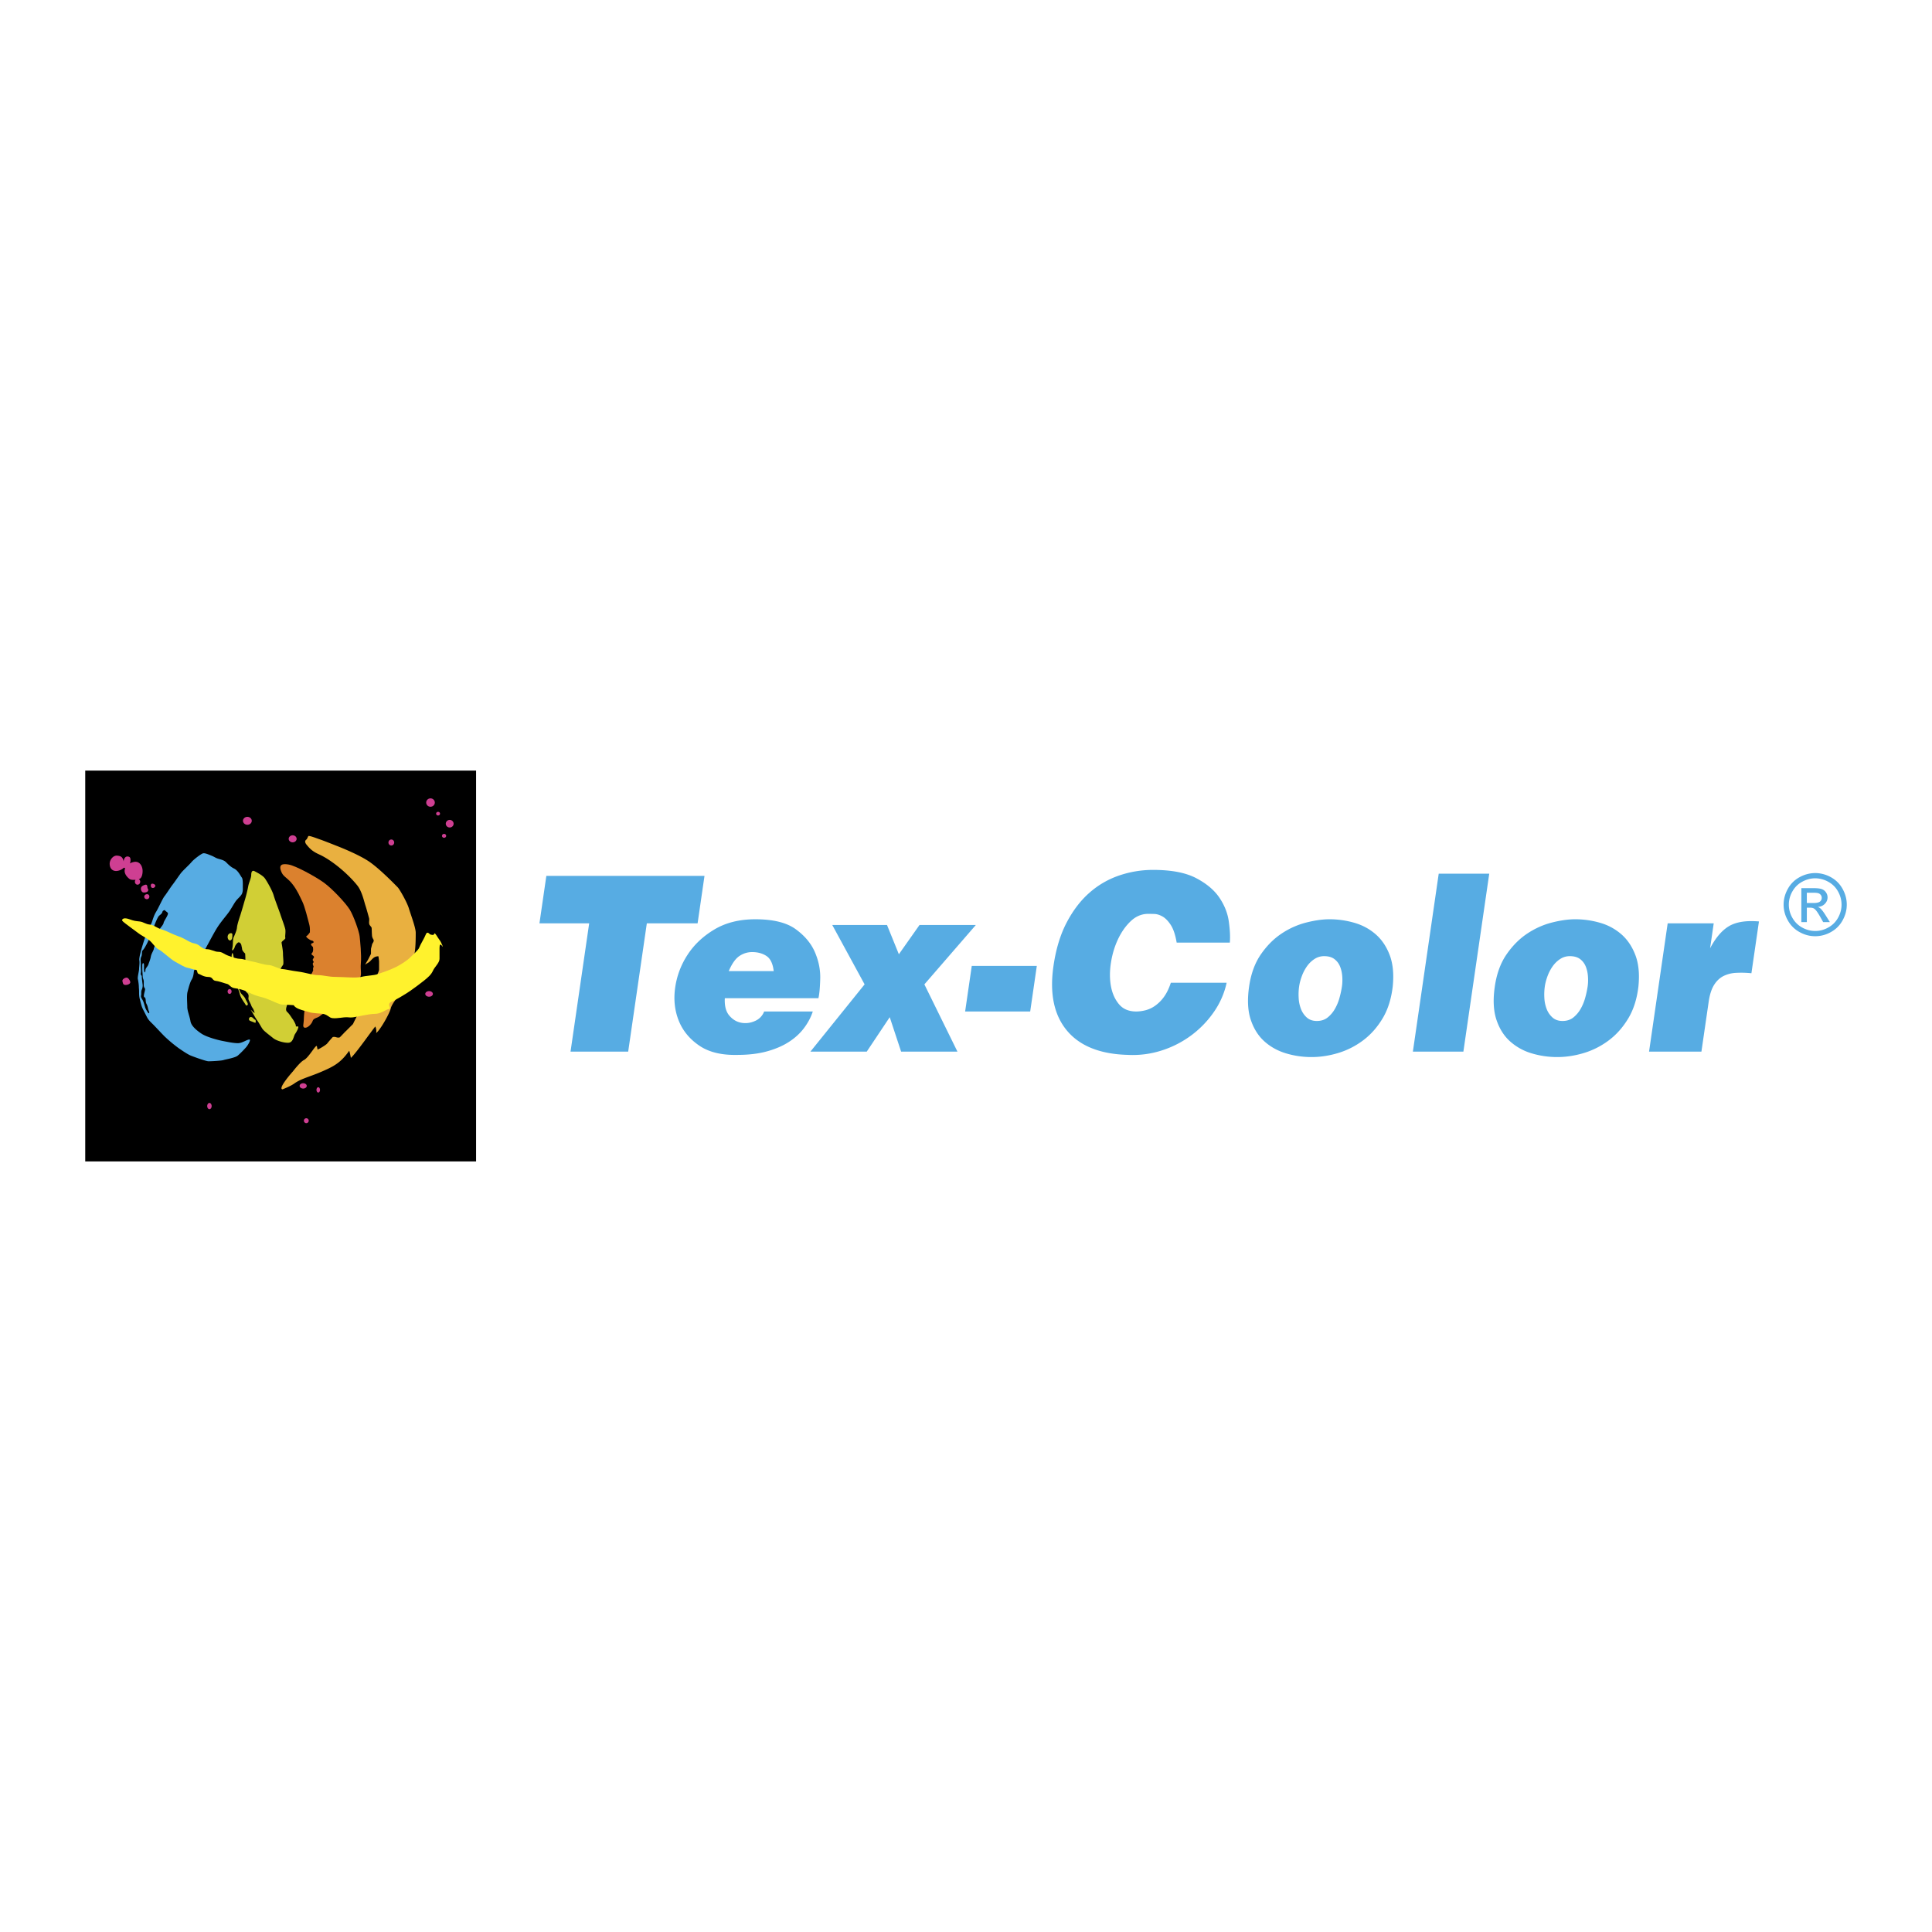 <svg xmlns="http://www.w3.org/2000/svg" width="2500" height="2500" viewBox="0 0 192.756 192.756"><g fill-rule="evenodd" clip-rule="evenodd"><path fill="#fff" d="M0 0h192.756v192.756H0V0z"/><path d="M8.504 76.88h38.995v38.995H8.504V76.88z"/><path d="M28.188 108.686c-.524-.062 1.043-1.801 1.043-1.801s.715-.936 1.087-1.121c.512-.256 1.241-1.674 1.303-1.365l.062.311c.146-.029.841-.455.952-.59.248-.309.559-.65.559-.65.309-.082.387.113.697.031.144-.123.498-.527.644-.65.227-.229.455-.455.682-.682 0 0 .496-1.055.744-1.365.248-.311.806-1.178.806-1.178s.433-.682.62-1.117c.187-.434.194-1 .194-1-.021-.164.26-.631.24-.797v-.807l-.062-.496c-.426 0-.559.217-.861.52-.164.144-.293.175-.458.32.079-.21.203-.344.327-.592l.247-.496v-.496l.124-.496c.35-.499-.027-.361-.027-.924-.021-.166-.014-.523-.035-.689-.049-.116-.198-.232-.23-.348-.056-.194.017-.387-.018-.582 0 0-.248-.93-.374-1.302-.123-.372-.339-1.401-.805-1.983-.901-1.127-2.51-2.508-3.816-3.101-.668-.303-.919-.567-1.243-.962-.323-.396.003-.517.022-.557.047-.093.093-.187.138-.28 0-.141.806.184 1.179.31.372.126 1.612.62 1.612.62s2.294.869 3.41 1.674c1.116.806 2.542 2.295 2.729 2.48.186.186.929 1.488 1.116 2.107.186.621.682 1.922.682 2.418 0 .497 0 1.812-.187 2.37-.185.559-1.054 2.901-1.178 3.334-.123.436-.867 1.115-1.116 1.799-.053.424-1.002 2.139-1.465 2.518.04-.209.009-.434-.085-.658-.302.336-1.926 2.684-2.441 3.133a6.087 6.087 0 0 0-.163-.715c-.658.924-1.208 1.393-2.264 1.869-1.505.705-2.366.832-3.153 1.355-.331.257-.895.488-1.238.631z" fill="#e9b040"/><path d="M30.429 102.539c-.295-.023-.123-.418-.123-.715 0-.295.049-.814.074-1.035.024-.223 0-1.654.345-2.072.345-.42.197-1.135.271-1.355.074-.223.296-.543.247-.617s.049-.32.049-.32-.172-.297-.024-.396c.092-.061-.049-.137-.069-.25-.013-.069.081-.168.118-.241.099-.198-.395-.272-.197-.444.197-.173.099-.617.099-.617s-.369-.296-.074-.37c.296-.074.074-.272-.049-.272-.124 0-.667-.369-.52-.443.149-.074.371-.395.347-.395-.025 0 .049-.321-.073-.79-.124-.469-.445-1.776-.691-2.27-.247-.493-.468-1.061-.962-1.702-.493-.642-.887-.74-1.085-1.16-.417-.884.118-.92.699-.817.69.124 2.606 1.162 3.469 1.779s2.22 2.073 2.614 2.714c.396.641.938 2.194.987 2.663.049.47.197 1.851.124 2.665-.075.814.147 1.184-.148 1.555-.295.369-2.269 2.416-2.688 2.836-.418.418-1.061.715-1.233.887-.173.174-.667.223-.741.494-.075.27-.47.713-.766.688z" fill="#db812e"/><path d="M28.772 104.035c-.49.023-1.236-.232-1.493-.443-.256-.207-.885-.676-1.049-.885-.163-.209-.326-.561-.559-.885-.233-.328-.443-.748-.583-.957-.14-.209-.069-.115.163.094.233.211.14.045.07-.162-.07-.211-.187-.281-.256-.49-.069-.211-.28-.514-.28-.676 0-.164.094-.396-.141-.584-.232-.186-.326-.793-.302-1.025.023-.232-.233-.955-.14-1.398.093-.442.28-.676.28-.932s-.023-.56-.023-.56-.28-.232-.304-.442c-.023-.21-.046-.21-.069-.373s-.209-.396-.373-.257a.913.913 0 0 0-.303.466c-.07.21-.326.49-.233.093.093-.396.023-.862.14-1.119.117-.256.302-.676.326-.956.023-.28.188-.792.327-1.212.139-.419.373-1.259.466-1.562.093-.302.256-.932.326-1.327.07-.397.303-.84.303-1.143 0-.304.093-.512.35-.373.256.139.815.419 1.025.723.211.303.723 1.188.863 1.678.139.49.583 1.609.675 1.912.094.302.443 1.212.49 1.491.047.279-.047.699 0 .838.047.14-.396.328-.374.49.023.164.14.746.14 1.096s.094.979 0 1.119c-.094.141-.303.373-.303.77s0 1.865.163 2.168.583.768.559.979c-.022.211-.233.561 0 .77.234.211.397.514.537.699.14.188.327.561.327.652 0 .094 0 .117.186.094.187-.023-.093.512-.257.746-.162.233-.185.86-.674.883zm-4.149-3.728c-.094.047-.047.023-.256-.281-.21-.303-.396-.605-.466-.932-.069-.324-.35-.814-.35-1.096 0-.279-.07-.629-.14-.955-.07-.326-.257-.746-.257-.909s-.046-.536-.046-.722c0-.188.07-.536.163-.14.094.397.047.722.094.979.046.258.117.631.163.887.047.256.14.979.21 1.213.07.23.233.65.303.744.069.094.373.373.443.559.07.188.209.352.233.49.022.139-.001.116-.094.163zm.442 1.166c-.21-.047-.327.279-.117.373.209.092.536.209.536.209s.093-.279-.047-.326-.162-.211-.372-.256zm-2.027-8.369c.198 0 .139.18.139.372 0 .194-.104.351-.232.351-.129 0-.234-.157-.234-.351-.001-.192.128-.372.327-.372z" fill="#d1cf35"/><path d="M24.91 103.713c-.244-.025-.732.365-1.171.365-.44 0-1.001-.121-1.514-.219-.513-.098-1.61-.391-2.124-.732-.512-.342-1.025-.781-1.098-1.244-.073-.465-.317-1.025-.317-1.416s-.073-1.146.024-1.514c.097-.365.244-.951.415-1.219.171-.27.195-.611.22-.807.024-.195.512-1.124.683-1.392.171-.268.464-.878.708-1.317.243-.439.683-1.295 1.025-1.806.341-.512.83-1.074 1.074-1.416.245-.342.536-.903.732-1.147.195-.243.488-.464.585-.708.098-.244.073-.513.073-.659 0-.147.025-.781-.097-.928-.123-.146-.366-.708-.781-.903-.415-.196-.731-.585-.854-.684-.123-.097-.27-.17-.636-.268-.365-.097-.415-.195-.781-.341-.365-.146-.658-.269-.829-.219-.171.048-.879.561-1.146.877-.269.318-.855.831-1.075 1.124-.219.292-.562.806-.806 1.122-.244.318-.609.903-.805 1.148-.195.243-.586 1.147-.854 1.586-.268.439-.366.976-.488 1.195-.123.221-.318.782-.464 1.051-.146.267-.317.854-.392 1.098-.071.243-.364 1.195-.316 1.464.049.27-.024.684-.024.879s-.171.805-.122 1.002c.048.193.098.607.098.754 0 .148.024.246.024.49 0 .242 0 .488.073.756.074.268.147.633.244.854.098.221.318.635.465.928.146.293.34.465.609.732.269.27.806.855 1.196 1.246a14.189 14.189 0 0 0 1.416 1.17c.22.146.805.562 1.172.709.366.146 1.513.561 1.757.561s1.269-.049 1.488-.121c.22-.074 1.148-.221 1.416-.439.269-.221.708-.684.854-.855.148-.171.465-.683.343-.757zm-10.08-2.611c-.17-.172-.341-.562-.341-.562s-.122-.463-.22-.682c-.098-.221-.244-.342-.196-.537.049-.195-.023-.367.074-.588a.974.974 0 0 0 .071-.584c-.023-.195-.071-.537-.071-.709 0-.17-.147-.121-.098-.365.049-.244 0-.465 0-.807 0-.341-.074-.584.049-.829.12-.245 0-.488.146-.636.146-.146.244-.341.366-.561.122-.22.219-.463.416-.903.194-.439.269-.732.39-1.05.122-.317.317-.756.415-.878s.317-.22.366-.415c.048-.196.269-.196.269-.196-.033.098.309.196.292.366-.049.269-.414.733-.439.927-.025.195-.415.562-.464.757-.05.196-.269.585-.269.903 0 .317-.219.757-.243.928-.025.171-.244.463-.293.757-.05.293-.172.562-.245.782-.073.22-.292.366-.292.562s-.097.244-.097.244-.049-.172-.049-.367v-.391c0-.219-.171-.268-.171.074s0 .463.023.732c.026.268 0 .414.075.611.073.193.049.242.049.584s.171.27.123.514c-.049.244-.147.537-.098.658.049.121.098 0 .146.195.049.195 0 .342.122.562.122.219.122.486.219.684.097.194-.025.22-.025.22z" fill="#57ace3"/><path d="M14.317 89.044c.175.009.415-.024.463-.196.049-.17-.049-.098-.073-.341-.022-.221-.085-.282-.278-.219l-.064.024c-.1.039-.237.113-.282.226-.084.214.06.497.234.506zm14.881-5.705c.219 0 .396.158.396.351 0 .193-.177.35-.396.35-.216 0-.394-.157-.394-.35 0-.193.177-.351.394-.351zm-4.517-1.842c.241 0 .438.177.438.395 0 .218-.197.395-.438.395-.242 0-.439-.177-.439-.395 0-.218.197-.395.439-.395zm18.128 17.386c.209 0 .38.125.38.279s-.171.281-.38.281c-.208 0-.379-.127-.379-.281s.171-.279.379-.279zm1.497-15.686c.115 0 .209.088.209.196 0 .107-.094.195-.209.195-.114 0-.208-.088-.208-.195 0-.108.094-.196.208-.196zm.561-1.394c.215 0 .391.17.391.378s-.176.378-.391.378c-.216 0-.391-.17-.391-.378s.175-.378.391-.378zm-1.16-.806c.108 0 .195.082.195.181a.19.19 0 0 1-.195.184c-.107 0-.195-.082-.195-.184 0-.1.088-.181.195-.181zm-.755-1.343c.237 0 .43.188.43.417 0 .23-.192.417-.43.417s-.43-.187-.43-.417c0-.23.192-.417.43-.417zm-3.908 4.103c.157 0 .285.135.285.3 0 .166-.128.3-.285.3a.293.293 0 0 1-.288-.3c0-.165.129-.3.288-.3zm-18.148 26.284c.122 0 .221.139.221.311s-.099.311-.221.311-.222-.139-.222-.311.1-.311.222-.311zm2.011-11.363c.111 0 .2.107.2.242 0 .133-.088.242-.2.242-.109 0-.197-.109-.197-.242 0-.135.088-.242.197-.242zm7.652 12.89c.133 0 .244.109.244.242a.243.243 0 1 1-.244-.242zm1.194-3.095c.097 0 .176.119.176.266s-.079.264-.176.264c-.098 0-.177-.117-.177-.264s.079-.266.177-.266zm-1.503-.399c.194 0 .354.119.354.266 0 .145-.159.266-.354.266-.196 0-.354-.121-.354-.266-.001-.147.158-.266.354-.266zM12.218 97.902c.049.197.049.367.317.367.269 0 .488-.146.464-.293-.025-.146-.195-.439-.367-.439-.17 0-.463.17-.414.365zm.141-11.331c-.199.188-.466.31-.728.327-.382.026-.675-.222-.689-.705-.012-.407.348-.85.723-.828.544.034.588.277.685.613-.042-.152.084-.526.353-.526.27 0 .314.157.32.321.002.126.001.247-.072.368.208-.105.417-.16.559-.16.497.002.748.516.716 1.018-.018.282-.093.608-.33.698a.465.465 0 0 1-.049.017.297.297 0 0 1 .143.258c0 .162-.12.293-.267.293-.146 0-.265-.131-.265-.293a.3.3 0 0 1 .069-.195c-.229.023-.473.01-.585-.07-.298-.214-.62-.621-.472-1.033.034-.095-.111-.103-.111-.103zm2.69 1.741c-.023.195.098.317.269.269.171-.05.244-.246.098-.342-.147-.098-.342-.123-.367.073zm-.659 1.146c0 .187.178.283.325.247.088-.023.167-.094.188-.222 0-.22-.123-.268-.244-.268-.122 0-.269.097-.269.243z" fill="#ce3f92"/><path d="M12.222 91.893c.144.173 1.384 1.048 1.609 1.229.226.184.673.393 1.042.673s.61.767.965.936c.354.167 1.126.928 1.604 1.198.479.271.988.579 1.252.622.264.044.678.213.853.213s.089.35.263.393c.176.045.495.312.978.312s.351.352.747.395c.395.043.908.26 1.128.303.22.045.351.379.746.424.395.043.921.191 1.184.322.264.131.834.395 1.185.482.352.088.658.176 1.097.352.439.176 1.009.482 1.317.482.306 0 1.115.059 1.115.059s.076.205.515.379c.438.176.606.176 1.001.309.395.131 1.141.131 1.403.176.265.043.439.176.703.35.263.176.965.045 1.403 0 .438-.043.482.045.878 0 .394-.043 1.579-.35 2.194-.35.613 0 1.096-.439 1.403-.484.307-.043-.263-.48.219-.701.483-.219 1.448-.789 1.887-1.096.438-.307.92-.658 1.36-1.01.439-.352.745-.615.921-1.008.175-.396.658-.791.658-1.185v-1.097c0-.351.087-.439.263-.176.176.264-.087-.394-.263-.614-.176-.219-.483-.833-.527-.613-.043.219-.438.043-.438.043s-.264-.351-.396 0c-.131.351-.57 1.053-.658 1.316-.087.263-.613.703-.92 1.009s-.921.702-1.448.965c-.527.264-1.406.564-1.801.695-.394.133-1.094.137-1.621.27-.526.133-1.798 0-2.544 0s-1.228-.176-1.754-.176c-.527 0-1.273-.264-1.974-.352-.702-.086-1.404-.262-1.668-.262-.263 0-.92-.396-1.315-.396-.395 0-1.272-.307-1.623-.351s-.877-.263-1.185-.263c-.307 0-.702-.132-1.184-.308-.483-.175-.614-.395-1.009-.395s-.702-.263-1.185-.263-.659-.482-1.185-.57c-.526-.087-.833-.438-1.58-.702-.745-.263-1.14-.526-1.71-.702-.571-.176-.746-.438-1.185-.482-.438-.044-.615-.263-1.009-.308-.395-.044-.526-.044-1.01-.219-.21-.077-.417-.115-.55-.086-.171.038-.232.165-.151.262z" fill="#fff22d"/><path fill="#57ace3" d="M54.509 87.386l-.688 4.735h4.961l-1.86 12.801h5.752l1.86-12.801H69.6l.688-4.735H54.509zM72.708 96.885c.318-.74.672-1.241 1.062-1.503.39-.261.813-.392 1.271-.392.563 0 1.041.131 1.434.392.393.262.632.763.718 1.503h-4.485zm-.393 2.705h9.341c.098-.434.158-1.086.179-1.961.022-.875-.155-1.751-.529-2.625-.375-.875-1.015-1.642-1.922-2.301-.907-.658-2.249-.987-4.026-.987-1.583 0-2.943.338-4.079 1.015-1.136.677-2.034 1.524-2.692 2.544a8.003 8.003 0 0 0-1.229 3.289c-.162 1.172-.042 2.258.357 3.26s1.08 1.832 2.04 2.49 2.225.969 3.796.934c1.126 0 2.115-.117 2.967-.352s1.584-.551 2.196-.947 1.114-.857 1.506-1.381.684-1.072.873-1.65h-4.855a1.673 1.673 0 0 1-.916.947c-.442.199-.895.258-1.358.176s-.864-.32-1.202-.717c-.338-.398-.487-.976-.447-1.734zM83.034 92.284l3.228 5.927-5.408 6.711h5.621l2.294-3.438 1.136 3.438h5.62l-3.299-6.711 5.135-5.927h-5.62l-2.06 2.922-1.185-2.922h-5.462zM96.953 96.369l-.661 4.547h6.491l.66-4.547h-6.49zM117.396 94.042h5.305c.049-.577.014-1.281-.104-2.11-.115-.83-.432-1.624-.945-2.382-.516-.758-1.291-1.407-2.33-1.948s-2.463-.812-4.275-.812c-1.16 0-2.287.185-3.379.555a8.714 8.714 0 0 0-2.967 1.718c-.887.776-1.646 1.769-2.279 2.977-.635 1.208-1.072 2.652-1.316 4.329-.398 2.742.047 4.891 1.334 6.441s3.316 2.363 6.084 2.436a9.49 9.49 0 0 0 3.445-.461 10.105 10.105 0 0 0 2.955-1.541 9.932 9.932 0 0 0 2.227-2.342 8.072 8.072 0 0 0 1.232-2.855h-5.568c-.189.578-.42 1.051-.693 1.422a3.779 3.779 0 0 1-.881.879 2.92 2.92 0 0 1-.961.447c-.328.08-.633.121-.916.121-.738 0-1.311-.238-1.715-.717-.406-.479-.676-1.078-.809-1.799-.133-.723-.133-1.508 0-2.355.131-.848.369-1.632.711-2.354s.768-1.322 1.277-1.8 1.09-.717 1.74-.717c.141 0 .342.004.605.013.262.009.535.095.82.257.283.162.555.442.814.839.259.397.457.984.589 1.759zM132.643 91.715c-.686 0-1.457.108-2.314.325a7.942 7.942 0 0 0-2.455 1.096c-.779.514-1.469 1.204-2.07 2.07-.6.866-.994 1.94-1.18 3.22-.188 1.299-.137 2.395.156 3.289.293.893.742 1.613 1.348 2.164s1.322.951 2.146 1.205a8.81 8.81 0 0 0 2.584.379c.879 0 1.766-.137 2.658-.406.893-.271 1.719-.689 2.479-1.258s1.406-1.295 1.939-2.18c.533-.883.871-1.947 1.018-3.193.125-1.227.025-2.268-.297-3.125-.324-.857-.791-1.551-1.4-2.083s-1.318-.916-2.129-1.15a8.88 8.88 0 0 0-2.483-.353zm-.534 3.681c.422 0 .76.095 1.014.284s.443.434.566.73c.125.299.199.627.227.988s.016.703-.031 1.027a9.16 9.16 0 0 1-.242 1.123 4.678 4.678 0 0 1-.467 1.123 2.97 2.97 0 0 1-.73.854c-.287.225-.643.338-1.064.338-.404 0-.736-.113-.994-.338a2.168 2.168 0 0 1-.588-.854 3.485 3.485 0 0 1-.232-1.123 5.67 5.67 0 0 1 .045-1.123c.047-.324.135-.666.268-1.027.131-.361.303-.689.512-.988.211-.297.463-.541.754-.73s.611-.284.962-.284zM143.541 87.169l-2.578 17.753h5.039l2.58-17.753h-5.041zM157.156 91.715c-.686 0-1.459.108-2.316.325s-1.676.582-2.455 1.096c-.777.514-1.467 1.204-2.068 2.07-.602.866-.994 1.94-1.18 3.22-.189 1.299-.137 2.395.154 3.289.293.893.742 1.613 1.348 2.164a5.59 5.59 0 0 0 2.148 1.205 8.79 8.79 0 0 0 2.584.379c.879 0 1.766-.137 2.658-.406.891-.271 1.717-.689 2.477-1.258s1.406-1.295 1.939-2.18c.533-.883.873-1.947 1.02-3.193.125-1.227.025-2.268-.299-3.125-.324-.857-.791-1.551-1.398-2.083a5.515 5.515 0 0 0-2.129-1.15 8.88 8.88 0 0 0-2.483-.353zm-.535 3.681c.422 0 .762.095 1.016.284s.441.434.566.73c.123.299.199.627.225.988.027.361.018.703-.029 1.027a9.548 9.548 0 0 1-.242 1.123 4.76 4.76 0 0 1-.467 1.123 2.97 2.97 0 0 1-.73.854c-.289.225-.645.338-1.066.338-.404 0-.734-.113-.992-.338a2.193 2.193 0 0 1-.59-.854 3.54 3.54 0 0 1-.232-1.123 5.906 5.906 0 0 1 .045-1.123c.047-.324.137-.666.268-1.027.133-.361.303-.689.514-.988.211-.297.461-.541.752-.73.29-.19.611-.284.962-.284zM166.385 92.121l-1.859 12.801h5.225l.725-4.98c.102-.703.279-1.258.531-1.664s.564-.703.934-.893a3.144 3.144 0 0 1 1.275-.324 9.863 9.863 0 0 1 1.523.039l.752-5.167c-1.27-.108-2.258.045-2.971.46-.711.415-1.346 1.154-1.904 2.219l.361-2.49h-4.592v-.001zM181.104 87.105a3.26 3.26 0 0 1 1.549.405c.504.273.896.661 1.178 1.167.281.505.422 1.032.422 1.582 0 .542-.139 1.064-.416 1.565-.275.5-.666.891-1.164 1.166a3.178 3.178 0 0 1-1.568.417c-.547 0-1.07-.138-1.568-.417a2.92 2.92 0 0 1-1.166-1.166 3.153 3.153 0 0 1-.42-1.565c0-.55.141-1.077.424-1.582a2.912 2.912 0 0 1 1.182-1.167 3.243 3.243 0 0 1 1.547-.405zm0 .523c-.443 0-.873.114-1.293.34-.42.226-.748.551-.984.971a2.627 2.627 0 0 0-.006 2.623c.232.417.557.742.975.974.418.232.854.349 1.309.349.453 0 .889-.116 1.305-.349.42-.232.744-.557.975-.974.23-.416.346-.85.346-1.303 0-.459-.115-.898-.352-1.32a2.433 2.433 0 0 0-.984-.971 2.712 2.712 0 0 0-1.291-.34zM179.721 92v-3.39h1.164c.4 0 .688.031.865.093a.848.848 0 0 1 .426.327.87.87 0 0 1 .16.498c0 .249-.09.463-.268.646-.176.184-.412.287-.703.311a.891.891 0 0 1 .289.179c.135.133.303.357.5.673l.414.663h-.668l-.301-.534c-.238-.419-.426-.683-.572-.79-.1-.077-.246-.117-.439-.117h-.32V92h-.547zm.547-1.908h.664c.316 0 .533-.048.648-.143a.458.458 0 0 0 .174-.377.45.45 0 0 0-.084-.269.508.508 0 0 0-.232-.178c-.098-.039-.281-.057-.549-.057h-.621v1.024z"/></g></svg>